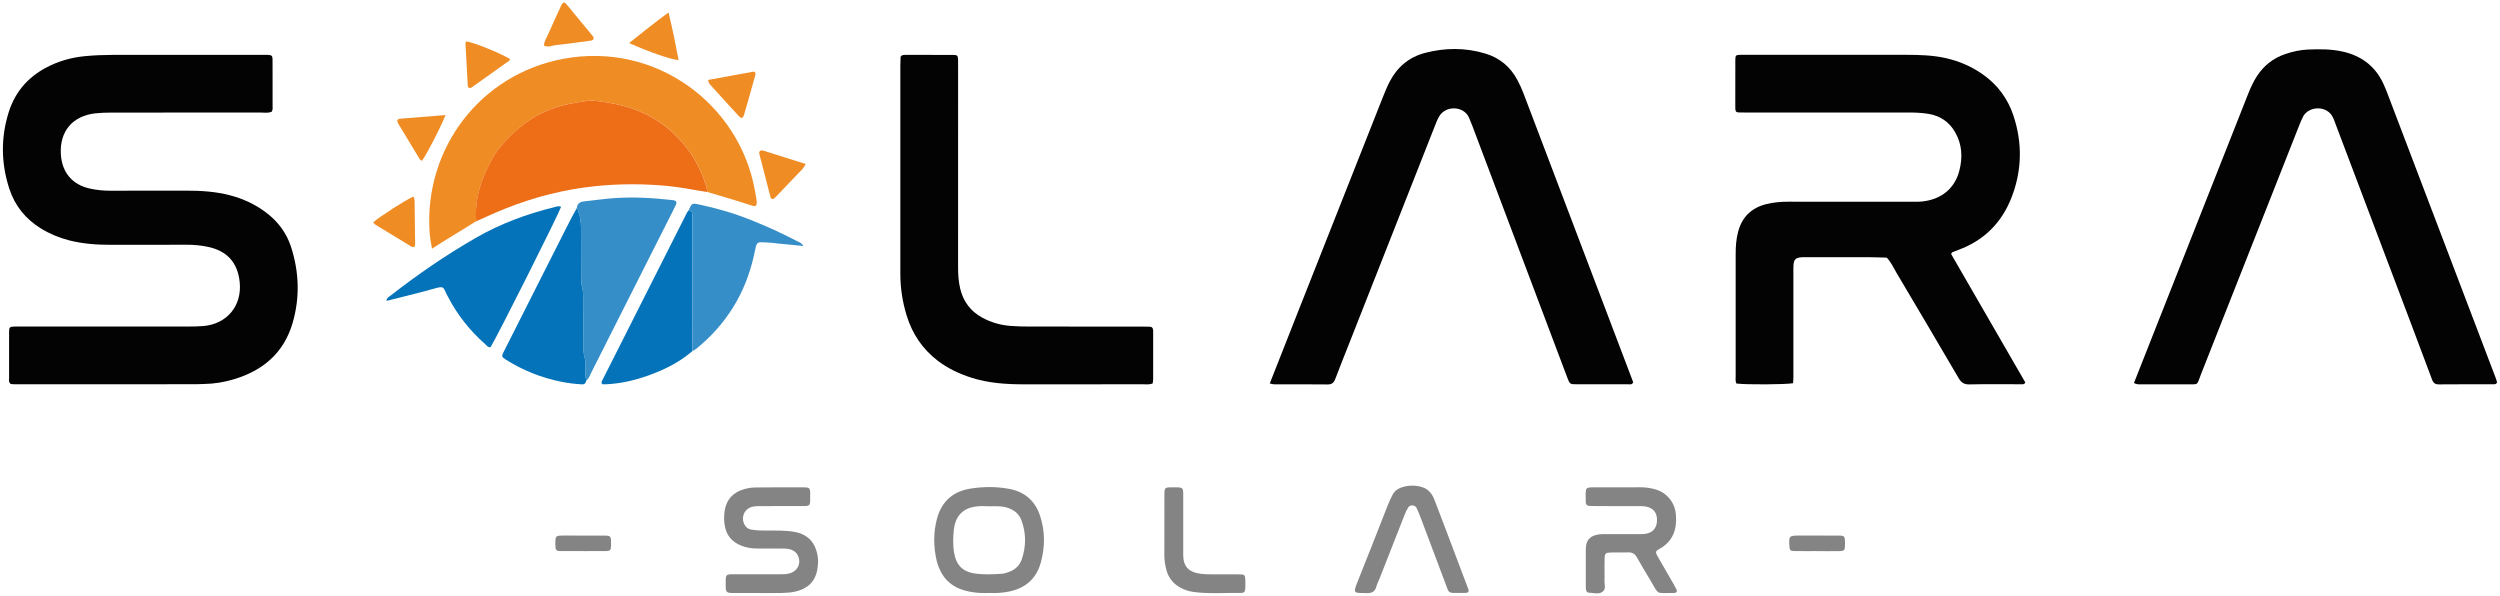 <?xml version="1.0" encoding="UTF-8"?> <svg xmlns="http://www.w3.org/2000/svg" id="a" viewBox="0 0 1120 267"><defs><style>.b{fill:#040303;}.c{fill:#0473ba;}.d{fill:#030303;}.e{fill:#ed6e16;}.f{fill:#ef8c24;}.g{fill:#858484;}.h{fill:#358ec8;}</style></defs><path class="b" d="M121.72,50.06c-1.64,.7-3.42,.35-5.15,.35-22.23,.03-44.46,0-66.69,.03-2.39,0-4.8,.08-7.18,.34-10.18,1.12-16.03,8.08-15.44,18.26,.48,8.23,5.13,13.75,13.18,15.48,2.97,.64,5.99,.93,9.05,.92,11.19-.05,22.39,0,33.58-.03,6.73-.02,13.42,.37,19.97,2.08,5.77,1.51,11.11,3.96,15.92,7.53,5.43,4.03,9.38,9.23,11.44,15.61,3.61,11.21,4.02,22.6,.71,33.99-3.92,13.51-13.31,21.41-26.43,25.32-4.29,1.28-8.72,2.01-13.22,2.08-1.28,.02-2.56,.11-3.84,.11-27.03,.01-54.05,.02-81.08,.02-.63,0-1.26-.09-1.74-.13-1.02-.84-.73-1.85-.73-2.75-.02-6.88-.03-13.75,0-20.63,0-1.96,.34-2.27,2.15-2.34,1.28-.05,2.56-.02,3.84-.02,24.63,0,49.25,0,73.88,0,2.4,0,4.8-.01,7.19-.22,10.6-.9,17.38-9.16,16.25-19.73-.93-8.72-5.62-13.94-14.25-15.75-3.13-.66-6.3-.96-9.53-.94-11.35,.06-22.71,0-34.06,.03-6.26,.01-12.45-.44-18.54-1.99-4.52-1.15-8.77-2.93-12.74-5.38-6.78-4.2-11.58-10.1-14.05-17.64-3.73-11.39-3.92-22.92-.3-34.42,2.78-8.81,8.31-15.35,16.4-19.76,5.55-3.02,11.52-4.73,17.77-5.33,3.97-.38,7.98-.55,11.97-.56,22.39-.05,44.78-.02,67.17-.02,.96,0,1.92-.03,2.88,.02,1.6,.08,1.98,.42,2,1.99,.04,3.2,.02,6.4,.02,9.59,0,3.68,.01,7.36,0,11.03,0,.94,.2,1.91-.41,2.85Z"></path><path class="b" d="M803.31,171.68c-3.54,.61-20.7,.7-25.39,.15-.55-1.05-.34-2.19-.34-3.3-.01-18.23,0-36.46,0-54.7,0-3.37,.22-6.7,1.09-9.98,1.76-6.66,6.01-10.76,12.63-12.41,3.27-.82,6.61-1.08,9.99-1.08,18.23,.04,36.47,.02,54.7,.01,1.76,0,3.53,.07,5.27-.12,8.61-.95,14.5-5.95,16.52-13.75,1.54-5.95,1.27-11.69-1.82-17.16-2.7-4.78-6.8-7.51-12.18-8.36-3.01-.48-6.04-.58-9.09-.58-24.31,.02-48.62,.01-72.93,0-4.74,0-4.34,.43-4.35-4.4,0-6.4-.02-12.79,.02-19.19,.01-2.01,.23-2.18,2.2-2.25,.96-.03,1.92-.01,2.88-.01,23.83,0,47.66-.02,71.49,.01,5.92,0,11.83,.17,17.65,1.46,6,1.34,11.54,3.72,16.57,7.25,6.63,4.65,11.26,10.86,13.8,18.52,4.07,12.28,3.84,24.6-.83,36.63-4.38,11.29-12.29,19.28-23.79,23.51-.9,.33-1.79,.67-2.67,1.03-.13,.05-.22,.22-.33,.33-.09,.13-.23,.26-.25,.4-.02,.14,.07,.31,.15,.45,11.02,19.08,22.05,38.16,33.04,57.2-.48,1.03-1.35,.8-2.09,.8-7.68,.02-15.36-.1-23.03,.07-2.47,.06-3.68-.96-4.83-2.94-9.2-15.72-18.47-31.4-27.76-47.06-1.37-2.31-2.45-4.83-4.37-6.79-2.55-.07-5.1-.18-7.66-.19-9.12-.02-18.23,0-27.35,0-.96,0-1.92-.04-2.88,.01-2.89,.14-3.73,.93-3.9,3.7-.08,1.27-.03,2.56-.03,3.84,0,15.35,0,30.71,0,46.06,0,.95-.09,1.9-.14,2.83Z"></path><path class="d" d="M568.86,171.78c4.24-10.76,8.32-21.16,12.43-31.55,12.67-32.07,25.34-64.14,38.03-96.2,1-2.52,2.01-5.05,3.26-7.45,3.41-6.57,8.67-11.02,15.88-12.89,9-2.34,18-2.39,26.97,.3,6.46,1.94,11.23,5.96,14.38,11.88,1.05,1.97,1.98,4.01,2.77,6.1,16.17,42.52,32.31,85.06,48.46,127.59,.23,.59,.44,1.19,.64,1.72-.58,1.26-1.67,.87-2.54,.87-7.52,.03-15.03,.03-22.55,.01-3.29,0-3.32-.03-4.45-3.02-5.53-14.63-11.04-29.28-16.56-43.91-8.67-23-17.35-46-26.03-69-.45-1.19-.94-2.37-1.45-3.54-2.3-5.28-10.43-5.58-13.37-.51-.8,1.37-1.37,2.88-1.95,4.36-12.94,32.82-25.87,65.65-38.8,98.47-1.93,4.9-3.91,9.78-5.76,14.72-.64,1.71-1.51,2.52-3.46,2.5-7.99-.1-15.99-.04-23.99-.06-.45,0-.91-.17-1.91-.38Z"></path><path class="d" d="M956.01,171.58c3.63-9.21,7.2-18.26,10.78-27.3,13.43-34,26.87-67.99,40.29-102,1.12-2.83,2.36-5.59,4.02-8.15,3.06-4.73,7.26-8.04,12.58-9.87,3.33-1.15,6.76-1.92,10.3-2.07,5.28-.21,10.53-.24,15.74,.96,8.13,1.88,14.19,6.37,17.84,13.94,.83,1.72,1.52,3.51,2.21,5.3,16.13,42.36,32.25,84.73,48.37,127.1,.23,.6,.39,1.22,.56,1.78-.41,1.01-1.25,.89-2.02,.89-8,0-15.99-.04-23.99,.04-1.71,.02-2.54-.56-3.14-2.19-5.69-15.25-11.47-30.48-17.22-45.71-8.58-22.69-17.16-45.39-25.75-68.08-.45-1.19-.85-2.41-1.4-3.56-2.7-5.71-10.93-5.12-13.37-.48-.66,1.27-1.22,2.6-1.74,3.93-14.65,37.12-29.29,74.24-43.95,111.35-2.15,5.45-.82,4.66-6.66,4.7-6.56,.04-13.11,.02-19.67,0-1.08,0-2.21,.26-3.77-.58Z"></path><path class="b" d="M516.4,171.77c-1.53,.63-2.99,.39-4.41,.39-17.75,.02-35.51,0-53.26,.02-8.02,0-15.97-.53-23.68-3.01-5.36-1.73-10.39-4.09-14.89-7.52-6.83-5.21-11.41-12-13.94-20.17-1.9-6.14-2.87-12.45-2.87-18.89,0-11.51,0-23.03,0-34.54,0-19.51,0-39.02,0-58.53,0-1.28,.07-2.55,.11-3.83,.02-.58,.49-.83,.91-.97,.44-.14,.95-.13,1.43-.13,7.04,0,14.07-.03,21.11,.01,2,.01,2.25,.3,2.31,2.17,.04,1.28,.01,2.56,.01,3.84,0,29.75,0,59.49-.01,89.24,0,3.21,.2,6.37,.96,9.51,1.39,5.77,4.64,10.08,9.84,12.93,3.99,2.18,8.27,3.38,12.78,3.73,3.03,.23,6.07,.28,9.11,.28,16.47,.03,32.95,.01,49.42,.01,1.28,0,2.56,.02,3.84,.06,.98,.03,1.37,.67,1.43,1.56,.03,.48,.02,.96,.02,1.44,0,6.88,0,13.75-.01,20.63,0,.61-.15,1.22-.22,1.77Z"></path><path class="f" d="M213.34,99.11c-5.01,3.08-10.03,6.16-15.04,9.26-1.47,.91-2.9,1.86-4.76,3.05-.55-2.88-.97-5.32-1.12-7.82-2.26-37.2,22.77-70.26,59.83-77.23,41.9-7.87,79.14,20.67,85.94,58.99,.08,.47,.16,.94,.26,1.41,1.37,7.13,.45,5.97-5.09,4.2-5.46-1.74-10.97-3.31-16.47-4.96-.13-.78-.16-1.59-.39-2.34-3.2-10.45-8.78-19.17-17.35-26.24-9.28-7.65-20-10.83-31.56-12.18-4.19-.49-8.27,.5-12.31,1.25-12.45,2.3-22.31,9.06-30.46,18.51-1.45,1.68-2.78,3.5-3.88,5.42-5.09,8.86-8.41,18.22-7.58,28.66Z"></path><path class="e" d="M213.34,99.11c-.83-10.44,2.49-19.8,7.58-28.66,1.1-1.92,2.44-3.74,3.88-5.42,8.14-9.46,18.01-16.21,30.46-18.51,4.04-.75,8.12-1.74,12.31-1.25,11.56,1.35,22.28,4.52,31.56,12.18,8.58,7.07,14.15,15.79,17.35,26.24,.23,.75,.27,1.56,.39,2.34-5.84-.88-11.62-2.12-17.52-2.69-10.86-1.06-21.69-1.06-32.55,.05-13.92,1.43-27.34,4.85-40.31,10.01-4.44,1.76-8.77,3.81-13.15,5.72Z"></path><path class="c" d="M251.37,92.65c-1.14,3.41-28.49,57.87-31.57,62.84-1.15,.32-1.7-.66-2.35-1.23-6.91-6.09-12.56-13.17-16.79-21.36-.22-.43-.46-.84-.67-1.27-1.42-2.85-.93-3.65-5.47-2.34-3.83,1.11-7.71,2.07-11.58,3.06-3.23,.83-6.48,1.62-9.79,2.45,.05-1.42,1.08-1.78,1.78-2.33,12.1-9.47,24.76-18.14,38.06-25.82,11.13-6.43,23.11-10.85,35.6-13.91,.93-.23,1.84-.59,2.78-.08Z"></path><path class="h" d="M258.41,93.23c.18-1.89,1.28-2.79,3.11-2.99,4.6-.49,9.19-1.17,13.81-1.49,8.63-.6,17.24-.07,25.83,.88,1.94,.21,2.25,.76,1.5,2.43-.33,.73-.69,1.44-1.05,2.15-3.46,6.84-6.92,13.68-10.38,20.52-8.71,17.25-17.4,34.51-26.12,51.75-.71,1.41-1.18,2.99-2.46,4.06-.58-1.87-.36-3.8-.41-5.71-.04-1.28,.23-2.64-.13-3.81-1.11-3.61-.72-7.27-.77-10.92-.07-5.58-.02-11.17-.08-16.75-.01-1.42,0-2.91-.39-4.26-.48-1.74-.49-3.46-.5-5.21-.03-7.18-.02-14.36-.07-21.54-.02-3.15-.43-6.25-1.89-9.11Z"></path><path class="c" d="M258.41,93.23c1.46,2.86,1.87,5.96,1.89,9.11,.05,7.18,.04,14.36,.07,21.54,0,1.75,.01,3.47,.5,5.21,.38,1.35,.37,2.83,.39,4.26,.05,5.58,0,11.17,.08,16.75,.05,3.65-.34,7.32,.77,10.92,.36,1.17,.1,2.54,.13,3.81,.05,1.91-.17,3.84,.41,5.71-.24,1.02-.68,1.72-1.93,1.65-3.19-.17-6.35-.56-9.48-1.2-8.85-1.81-17.09-5.1-24.71-9.94-1.8-1.14-1.88-1.44-.86-3.47,6.53-12.96,13.08-25.9,19.62-38.85,3.38-6.69,6.76-13.38,10.16-20.05,.94-1.84,1.97-3.64,2.95-5.45Z"></path><path class="c" d="M310.19,157.3c-6.14,5.3-13.32,8.71-20.9,11.32-5.75,1.98-11.68,3.25-17.78,3.54-.62,.03-1.24,0-1.71,0-.62-.87-.14-1.42,.12-1.95,12.58-24.93,25.17-49.85,37.76-74.78,.21-.42,.52-.8,.79-1.2,.83,.14,1.56,.46,1.68,1.39,.1,.79,.09,1.59,.09,2.39-.01,19.76-.03,39.52-.05,59.28Z"></path><path class="h" d="M310.19,157.3c.02-19.76,.04-39.52,.05-59.28,0-.8,.01-1.6-.09-2.39-.12-.93-.85-1.26-1.68-1.39,1.41-3.14,1.55-3.29,4.45-2.68,7.97,1.67,15.78,3.92,23.34,6.94,7.11,2.83,14.08,5.98,20.86,9.55,.95,.5,2.1,.8,2.75,2.14-4-.38-7.87-.75-11.74-1.13-.79-.08-1.58-.27-2.37-.3-7.56-.28-6.42-1.43-8.01,5.74-3.76,16.92-12.42,30.92-25.94,41.84-.48,.39-1.08,.64-1.63,.96Z"></path><path class="g" d="M443.1,265.65c-3.03,.16-6.06-.05-9.05-.65-6.41-1.28-11.11-4.7-13.5-10.95-.34-.89-.69-1.8-.9-2.73-1.47-6.33-1.57-12.71,.13-18.98,2.08-7.7,7.15-12.24,15.12-13.47,5.74-.89,11.48-.92,17.18,.14,6.85,1.27,11.56,5.21,13.8,11.87,2.36,7.03,2.36,14.16,.37,21.25-2,7.15-6.85,11.34-14.06,12.85-2.99,.63-6.02,.81-9.08,.66Zm.42-38.83c-1.92,0-3.85-.17-5.74,.03-6.31,.67-9.75,4.16-10.46,10.49-.38,3.34-.44,6.71,.07,10.04,.89,5.79,3.96,8.63,8.7,9.43,4.3,.73,8.58,.53,12.88,.22,.94-.07,1.87-.41,2.78-.71,2.91-.96,5.03-2.88,6.01-5.75,1.97-5.77,1.98-11.61-.11-17.36-1.11-3.05-3.4-4.87-6.54-5.81-2.52-.76-5.05-.62-7.6-.58Z"></path><path class="g" d="M339.75,265.67c-4,0-7.99,.04-11.99-.02-2.08-.03-2.6-.51-2.62-2.54-.07-6.52-.51-5.81,5.47-5.83,6.23-.02,12.47,0,18.7,0,1.6,0,3.19,0,4.74-.51,2.48-.81,4.06-2.89,4.02-5.33-.04-2.72-1.75-4.88-4.49-5.44-1.24-.25-2.54-.25-3.81-.26-3.52-.04-7.03-.04-10.55-.01-2.43,.02-4.79-.36-7.04-1.23-4.2-1.63-6.79-4.62-7.51-9.15-.36-2.23-.37-4.44,0-6.67,.81-4.95,3.74-8.02,8.41-9.45,1.66-.51,3.45-.81,5.19-.84,7.35-.1,14.7-.08,22.05-.05,2.2,0,2.63,.41,2.63,2.45,0,6.54,.78,5.91-5.83,5.93-5.43,.02-10.87-.01-16.3,.02-1.27,0-2.58,0-3.8,.3-3.54,.88-5.2,4.72-3.51,7.95,.62,1.19,1.6,2.03,2.94,2.25,1.41,.24,2.85,.39,4.28,.42,2.88,.07,5.75-.04,8.63,.05,2.07,.06,4.16,.18,6.2,.51,6.15,1,9.56,4.5,10.7,10.61,.39,2.09,.25,4.1-.09,6.18-.92,5.6-4.39,8.71-9.67,9.97-2,.48-4.11,.61-6.18,.67-3.51,.1-7.03,.03-10.55,.03h0Z"></path><path class="g" d="M724.98,218.31c3.2,0,6.39,.04,9.59-.01,2.26-.04,4.48,.25,6.64,.82,5.36,1.39,9.09,5.79,9.58,11.3,.6,6.75-1.31,12.31-7.7,15.68-1.35,.71-1.48,1.37-.7,2.75,2.2,3.9,4.47,7.75,6.7,11.63,.71,1.24,1.42,2.5,2.05,3.79,.37,.75-.14,1.16-.82,1.36-.15,.04-.32,.04-.48,.03-8.31-.09-6.38,1.17-10.46-5.67-2.05-3.43-4.13-6.84-6.07-10.33-.89-1.6-2.07-2.24-3.86-2.18-2.55,.09-5.11-.02-7.67,.04-2.5,.06-2.84,.38-2.91,2.73-.07,2.4-.02,4.79-.03,7.19,0,.8,.06,1.6-.01,2.4-.15,1.71,.75,3.82-.63,5.06-1.8,1.61-4.25,.67-6.44,.62-.71-.02-1.1-.58-1.22-1.25-.08-.47-.1-.95-.1-1.43,0-5.43,0-10.87,0-16.3,0-.8,.03-1.61,.18-2.39,.38-2.04,1.55-3.44,3.51-4.2,1.53-.59,3.11-.67,4.71-.67,4.79,0,9.59,0,14.38,0,1.12,0,2.24,.05,3.35-.04,3.71-.3,5.79-2.6,5.78-6.29,0-3.3-1.7-5.41-5-6.01-1.25-.22-2.54-.2-3.82-.2-6.07-.02-12.15,0-18.22-.01-1.12,0-2.24-.02-3.35-.08-.92-.05-1.42-.57-1.52-1.49-.02-.16-.03-.32-.03-.48-.01-6.94-.82-6.34,5.93-6.36,2.88-.01,5.75,0,8.63,0Z"></path><path class="g" d="M653.67,265.62c-5.07,.08-4.43,.19-6.1-4.19-3.74-9.84-7.41-19.71-11.13-29.56-.56-1.49-1.15-2.99-1.88-4.4-.68-1.31-2.84-1.42-3.65-.18-.69,1.06-1.22,2.24-1.68,3.42-3.69,9.35-7.35,18.71-11.02,28.06-.52,1.34-1.22,2.62-1.6,4-.61,2.2-1.88,3-4.19,2.95-6.08-.14-6.5,.48-3.93-5.87,4.5-11.09,8.78-22.26,13.18-33.39,.64-1.63,1.4-3.22,2.19-4.78,.84-1.64,2.24-2.71,3.96-3.29,3.11-1.05,6.29-1.12,9.41-.12,2.79,.89,4.41,3.02,5.42,5.68,1.41,3.73,2.86,7.44,4.27,11.17,3.39,8.95,6.77,17.91,10.15,26.86,.28,.74,.58,1.48,.82,2.24,.24,.76-.19,1.29-.88,1.36-1.11,.1-2.23,.03-3.35,.03Z"></path><path class="g" d="M521.64,235.36c0-4.79-.03-9.59,.02-14.38,.02-2.21,.39-2.62,2.45-2.64,6.66-.04,5.96-.58,5.98,5.84,.02,7.51,0,15.02,0,22.54,0,1.12-.05,2.25,.07,3.35,.38,3.67,2.26,5.75,5.86,6.63,2.03,.49,4.1,.6,6.19,.59,4.48-.02,8.95-.02,13.43,.03,1.87,.02,2.18,.39,2.26,2.3,.05,1.28,.05,2.56,0,3.83-.07,1.59-.51,2.2-1.91,2.18-7.18-.11-14.38,.55-21.54-.47-2.1-.3-4.03-.99-5.85-2.02-3.06-1.74-5.12-4.32-6.03-7.72-.63-2.32-.97-4.68-.94-7.11,.05-4.31,.01-8.63,.02-12.95Z"></path><path class="f" d="M167.18,99.62c2.84-2.54,14.12-9.79,17.97-11.56,.63,.82,.59,1.8,.6,2.75,.09,6.06,.17,12.12,.23,18.18,.02,1.71-.58,2.13-1.9,1.34-5.33-3.2-10.63-6.44-15.93-9.69-.39-.24-.65-.67-.97-1.02Z"></path><path class="f" d="M281.84,19.29c6-4.75,11.51-9.23,17.66-13.7,1.79,7.37,3.2,14.31,4.52,21.34-3.59-.3-12.81-3.48-22.18-7.64Z"></path><path class="f" d="M317.28,35.8c7-1.27,13.86-2.52,20.55-3.74,1.09,.85,.53,1.65,.34,2.33-1.53,5.52-3.08,11.04-4.69,16.54-.67,2.29-1.19,2.42-2.72,.82-1.54-1.61-3.03-3.27-4.53-4.92-2.46-2.71-4.93-5.42-7.37-8.15-.62-.69-1.47-1.26-1.59-2.88Z"></path><path class="f" d="M265.97,17.09c-.08,.79-.62,1.03-1.28,1.11-5.19,.68-10.38,1.49-15.59,1.99-1.78,.17-3.59,1.27-5.42,.17,.1-1.81,1.14-3.27,1.82-4.85,1.91-4.36,3.89-8.69,5.9-13.02,.73-1.57,1.43-1.74,2.39-.58,3.97,4.75,7.9,9.55,11.83,14.34,.19,.23,.25,.57,.36,.84Z"></path><path class="f" d="M199.6,51.55c-2.56,6.31-8.35,17.47-10.6,20.52-.34-.27-.79-.47-1-.82-3.15-5.16-6.29-10.33-9.39-15.53-1.04-1.75-.76-2.43,1.01-2.58,6.49-.54,12.98-1.04,19.98-1.59Z"></path><path class="f" d="M360.92,73.46c-.89,2.1-2.21,3.05-3.28,4.19-3.37,3.59-6.79,7.14-10.2,10.69-1.17,1.21-1.96,1.11-2.34-.34-1.66-6.3-3.28-12.6-4.88-18.91-.35-1.38,.43-2.02,1.91-1.56,6.2,1.93,12.39,3.91,18.79,5.93Z"></path><path class="f" d="M208.81,18.55c3.08,.29,14.69,4.95,19.68,7.89-.14,.27-.21,.63-.43,.79-5.56,3.98-11.13,7.95-16.71,11.9-.83,.59-1.73,.25-1.78-.62-.37-6.35-.71-12.71-1.04-19.06-.02-.29,.18-.6,.28-.9Z"></path><path class="g" d="M261.18,246.88c-3.51,0-7.02,.01-10.53,0-1.11,0-1.78-.57-1.81-1.75-.01-.48-.03-.96-.03-1.44-.03-3.62,.05-3.74,3.72-3.76,6.22-.03,12.44-.03,18.67,.02,2.14,.02,2.47,.42,2.55,2.52,.03,.8,.03,1.6-.02,2.39-.08,1.53-.47,1.99-2.02,2.02-3.51,.05-7.02,.02-10.53,.02h0Z"></path><path class="g" d="M813.64,246.89c-3.35,0-6.7,.04-10.05-.02-1.52-.03-1.85-.47-1.94-2.09-.28-4.69-.16-4.84,4.52-4.86,5.9-.02,11.8-.03,17.7,.02,2.4,.02,2.63,.34,2.7,2.87,0,.32,0,.64,0,.96-.03,2.86-.2,3.09-2.88,3.13-3.35,.05-6.7,.01-10.05,.01v-.03Z"></path></svg> 